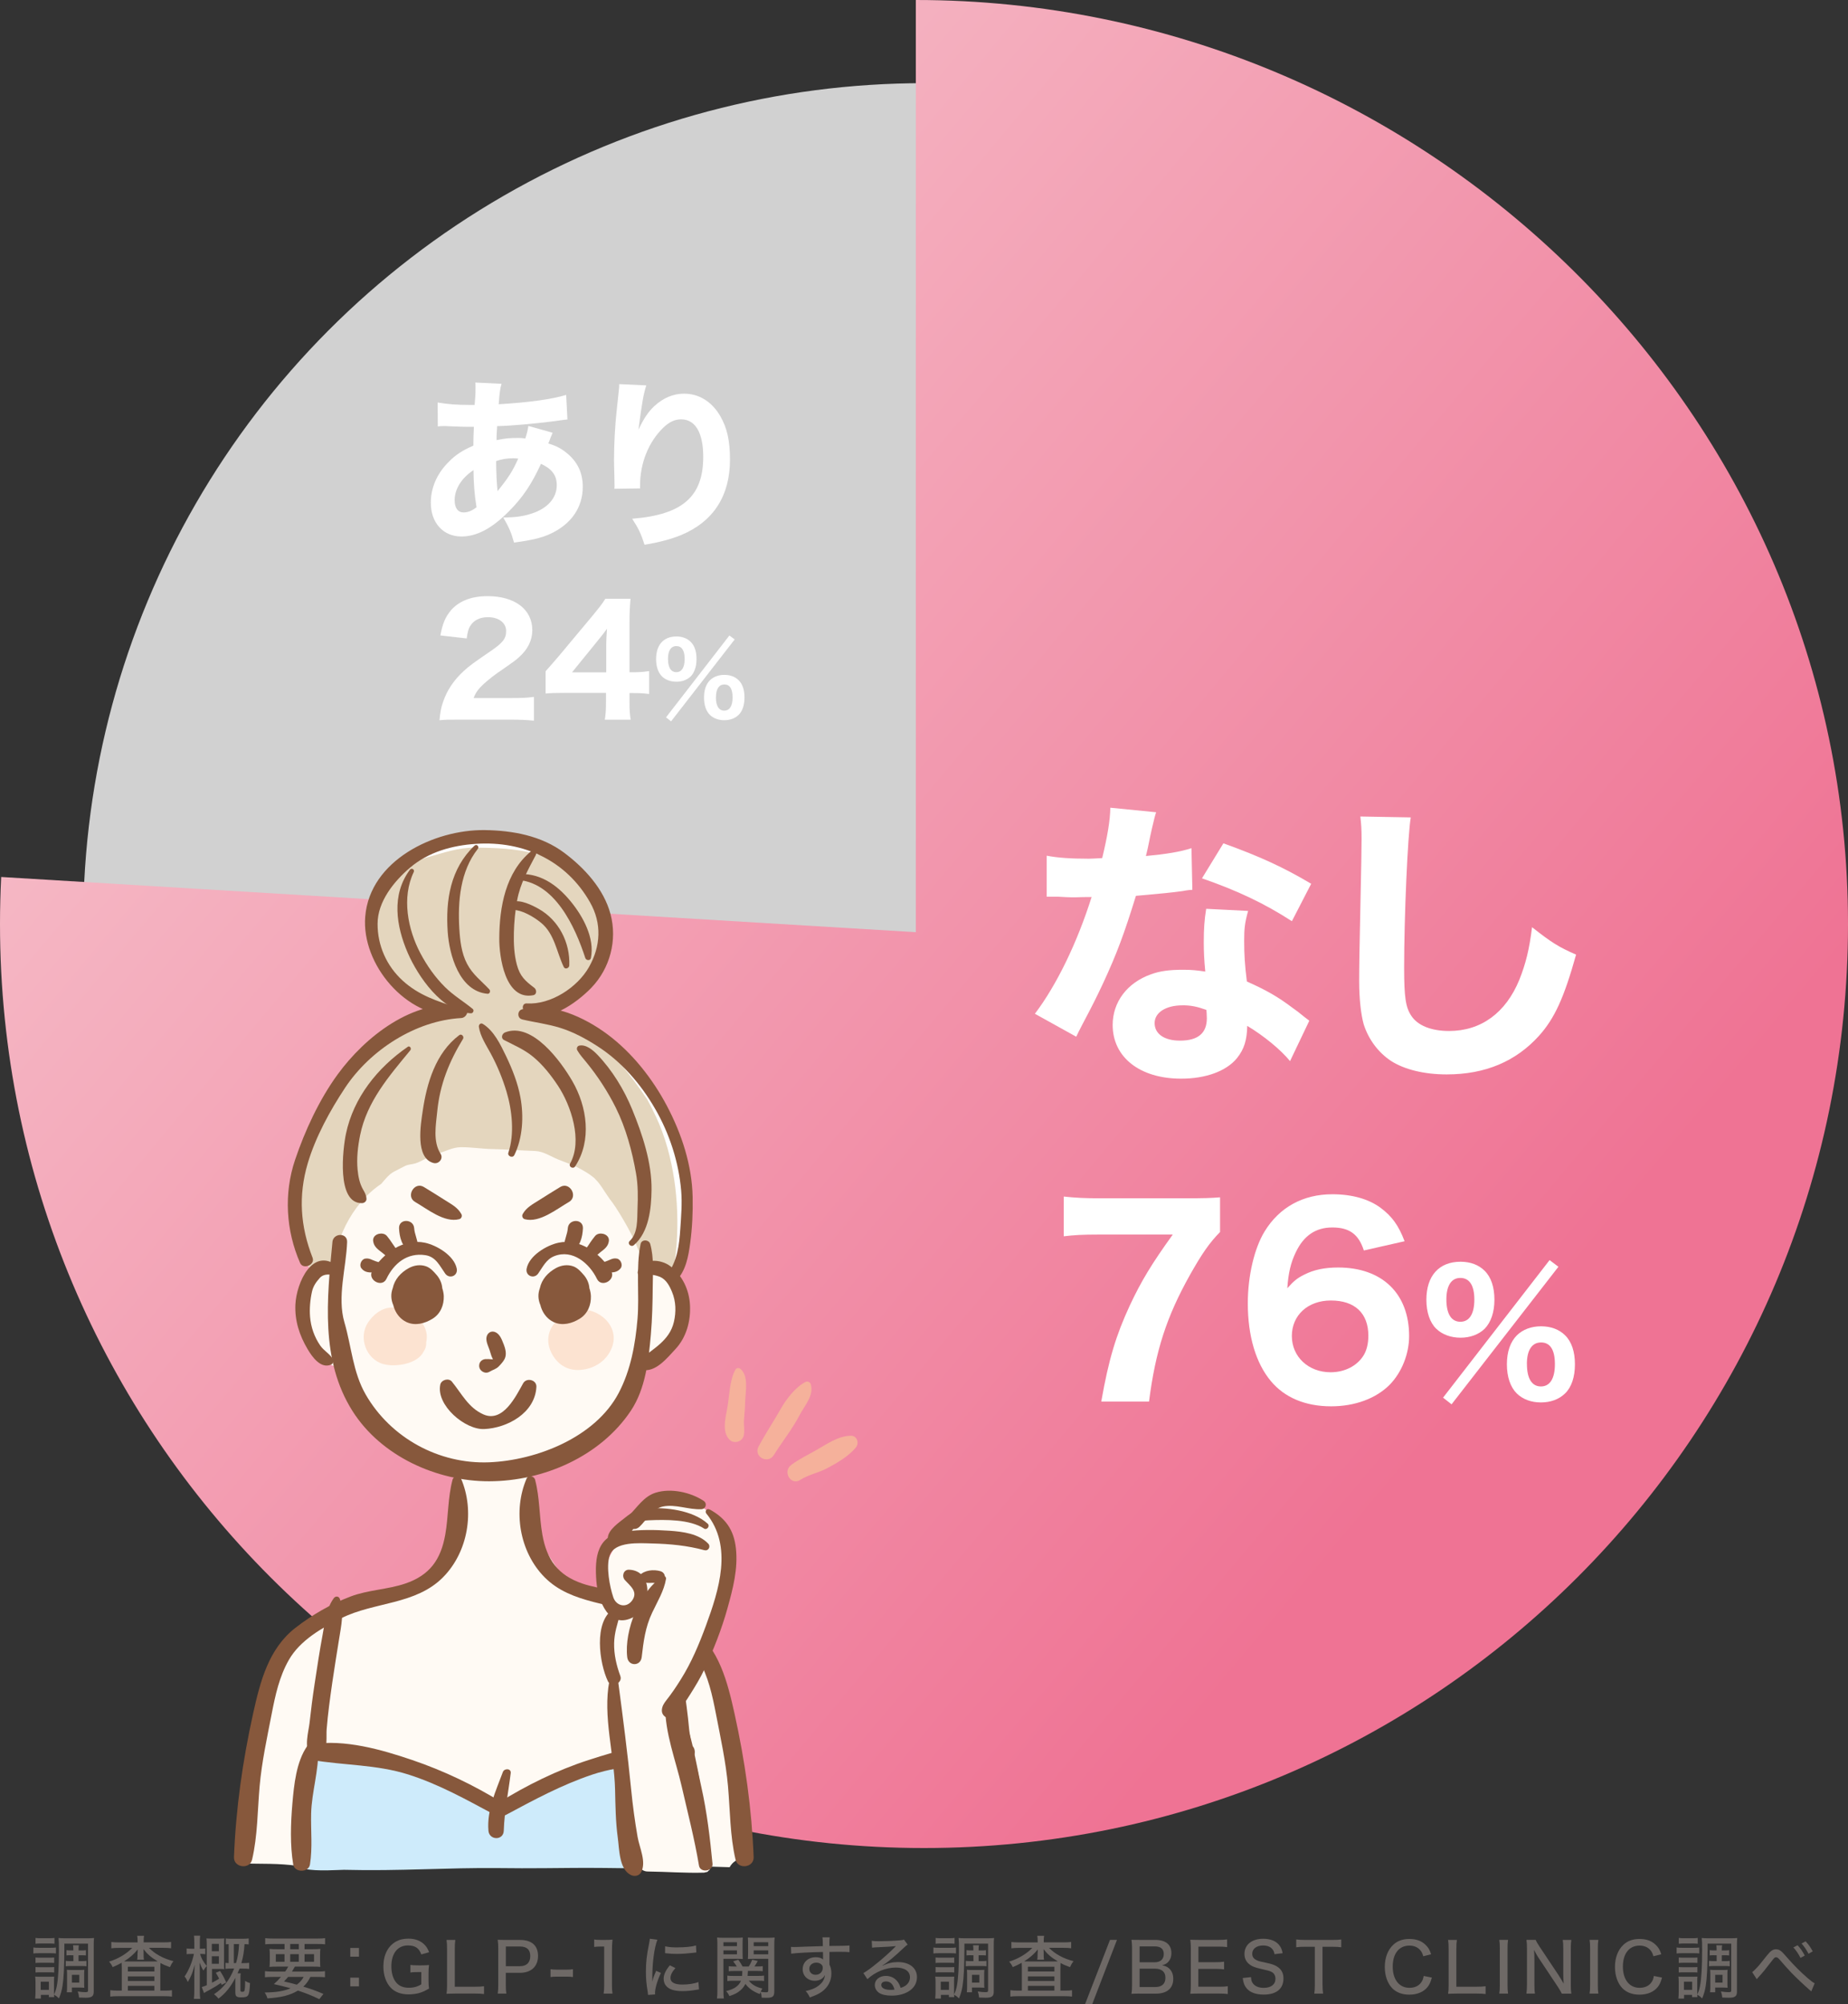 <?xml version="1.0" encoding="UTF-8"?>
<svg id="_レイヤー_2" data-name="レイヤー 2" xmlns="http://www.w3.org/2000/svg" xmlns:xlink="http://www.w3.org/1999/xlink" viewBox="0 0 451.94 490.09">
  <rect x="0" y="0" width="451.94" height="490.09" fill="#333333" stroke="none"/>
  <defs>
    <style>
      .cls-1 {
        fill: #fffaf4;
      }

      .cls-2 {
        fill: url(#_名称未設定グラデーション_2);
      }

      .cls-3 {
        fill: #fff;
      }

      .cls-4 {
        fill: #e4d6be;
      }

      .cls-5 {
        fill: #ceebfb;
      }

      .cls-6 {
        fill: #f5b19b;
      }

      .cls-7 {
        fill: #fce3d1;
        fill-rule: evenodd;
      }

      .cls-8 {
        fill: #d1d1d1;
      }

      .cls-9 {
        fill: #6e6966;
      }

      .cls-10 {
        fill: #87583c;
      }
    </style>
    <linearGradient id="_名称未設定グラデーション_2" data-name="名称未設定グラデーション 2" x1="87.63" y1="110.38" x2="398.83" y2="371.51" gradientUnits="userSpaceOnUse">
      <stop offset="0" stop-color="#f5b7c4"/>
      <stop offset=".88" stop-color="#ef7394"/>
    </linearGradient>
  </defs>
  <g id="Layer_1" data-name="Layer 1">
    <g>
      <path class="cls-9" d="M8.16,476.26c.4.07.72.08,1.34.08h2.84c.69,0,.97-.02,1.34-.07v1.46c-.34-.05-.6-.07-1.26-.07h-2.92c-.57,0-.92.02-1.34.07v-1.48ZM15.73,477.2c0,3.66-.15,6.68-.44,8.44-.2,1.21-.4,1.91-.87,3.07-.47-.45-.74-.65-1.21-.91.02.25.02.44.05.6h-1.31v-.55h-1.96v.91h-1.39c.05-.47.08-1.07.08-1.63v-2.43c0-.55-.02-.87-.07-1.33.3.03.49.05,1.11.05h2.53c.54-.02.87-.02,1.01-.03-.03.25-.05.5-.05,1.24v3.14c.42-.94.54-1.31.71-2.22.32-1.75.49-4.65.49-8.66,0-1.73-.02-2.28-.1-2.95.49.05.87.07,1.71.07h5.25c.91,0,1.26-.02,1.73-.07-.07.5-.08.94-.08,1.8v11.33c0,1.12-.47,1.48-1.98,1.48-.42,0-.96-.02-1.61-.05-.07-.65-.1-.86-.32-1.48.82.12,1.36.17,1.85.17.55,0,.67-.08.67-.44v-11.43h-5.79v1.88ZM8.68,478.71c.3.03.55.05,1.09.05h2.42c.54,0,.77-.02,1.06-.05v1.34c-.3-.03-.57-.05-1.06-.05h-2.42c-.52,0-.79.02-1.09.05v-1.34ZM8.68,481.04c.32.03.54.05,1.09.05h2.4c.55,0,.79-.02,1.08-.05v1.34c-.32-.03-.57-.05-1.09-.05h-2.4c-.5,0-.77.02-1.07.05v-1.34ZM8.69,473.92c.37.07.67.08,1.29.08h2.05c.62,0,.91-.02,1.29-.08v1.43c-.42-.05-.76-.07-1.29-.07h-2.05c-.55,0-.86.02-1.29.07v-1.43ZM9.95,486.63h2.01v-2.01h-2.01v2.01ZM17.32,478.15c-.42,0-.76.02-1.07.05v-1.28c.4.05.69.07,1.07.07h.62v-.08c0-.55-.02-.86-.08-1.19h1.43c-.07.37-.08.52-.08,1.28h.69c.45,0,.76-.02,1.11-.07v1.28c-.32-.03-.6-.05-1.11-.05h-.69v1.44h.86c.47,0,.77-.02,1.07-.07v1.33c-.34-.05-.55-.07-1.06-.07h-2.94c-.47,0-.71.02-1.06.07v-1.33c.32.05.62.07,1.06.07h.81v-1.44h-.62ZM20.58,485.2c0,.44.02.67.05.91-.13-.02-.15-.02-.35-.02q-.17,0-.81-.03h-1.88v1.16h-1.26c.05-.32.07-.72.07-1.34v-3.02c0-.49-.02-.79-.05-1.14.35.03.65.05,1.12.05h2c.55,0,.87-.02,1.16-.05-.03.3-.05.59-.05,1.07v2.42ZM17.59,484.85h1.8v-1.9h-1.8v1.9Z"/>
      <path class="cls-9" d="M33.65,474.73c0-.59-.02-.92-.1-1.33h1.68c-.07.37-.1.7-.1,1.31v.3h4.88c.77,0,1.34-.03,1.83-.1v1.54c-.55-.07-1.13-.1-1.83-.1h-3.58c1.48,1.53,3.54,2.64,5.99,3.26-.39.5-.57.82-.86,1.46-1.21-.45-1.58-.6-2.32-1.02-.03.62-.03.81-.03,1.41v5.35h1.04c.81,0,1.29-.02,1.8-.1v1.56c-.47-.07-1.11-.1-1.9-.1h-11.25c-.81,0-1.41.03-1.93.1v-1.56c.52.07,1.04.1,1.85.1h.96v-5.52c0-.57,0-.65-.03-1.29-.84.47-1.24.65-2.2,1.06-.25-.55-.47-.87-.87-1.34,2.2-.67,4.26-1.9,5.66-3.36h-3.31c-.71,0-1.28.03-1.81.1v-1.54c.45.07,1.09.1,1.91.1h4.52v-.29ZM33.65,477.63c0-.2,0-.37.03-.89-.86,1.09-1.98,2.08-3.34,2.92.66.02.67.02,1.23.02h5.87c.49,0,.62,0,1.14-.02-1.64-.99-2.5-1.71-3.49-2.99.03.64.03.77.03.96v.55c0,.45.02.76.08,1.07h-1.65c.05-.27.08-.64.08-1.09v-.54ZM31.27,482.13h6.48v-1.16h-6.48v1.16ZM31.27,484.45h6.48v-1.11h-6.48v1.11ZM31.27,486.81h6.48v-1.16h-6.48v1.16Z"/>
      <path class="cls-9" d="M50.53,480.84c-.22.24-.3.35-.4.49-.03.03-.12.17-.25.37-.02.05-.07.12-.13.22-.4-.65-.62-1.12-.94-1.96q.02.37.03.94c0,.2.02.89.02,1.29v4.63c0,.86.03,1.51.1,2.01h-1.54c.07-.55.1-1.23.1-2.01v-4.1c0-.13.03-.87.1-2.22-.45,1.59-.52,1.8-.82,2.5-.34.76-.54,1.14-.87,1.7-.29-.65-.44-.91-.79-1.34,1.02-1.48,1.93-3.68,2.28-5.52h-.64c-.5,0-.86.02-1.14.07v-1.41c.34.05.6.07,1.14.07h.74v-1.44c0-.84-.03-1.31-.08-1.75h1.51c-.07.49-.08.92-.08,1.73v1.46h.27c.47,0,.72-.02,1.06-.07v1.41c-.29-.05-.6-.07-1.02-.07h-.25c.3,1.06.72,1.83,1.63,2.95v-5.1c0-.74-.02-1.23-.07-1.65.34.03.79.05,1.33.05h1.71c.55,0,.96-.02,1.33-.05-.05.35-.07.82-.07,1.56v4.52c0,.82.02,1.12.05,1.44-.29-.03-.6-.05-1.24-.05h-1.76v3.37c.77-.39,1.07-.55,1.75-.99-.25-.5-.4-.77-.81-1.44l1.04-.44c.77,1.23.84,1.34,1.51,2.82l-1.13.57c-.07-.22-.1-.29-.17-.47-.89.62-1.56,1.04-2.7,1.66-.92.49-.97.52-1.44.81l-.55-1.46c.57-.18.77-.25,1.23-.45v-4.65ZM53.53,477.18v-1.8h-1.73v1.8h1.73ZM51.8,480.25h1.73v-1.85h-1.73v1.85ZM56.69,481.41c-.65,0-1.12.02-1.54.07v-1.46c.29.03.45.05.77.07v-4.65c-.35.02-.4.02-.69.05v-1.44c.45.07.76.08,1.44.08h2.72c.57,0,.96-.02,1.43-.08v1.46c-.42-.05-.59-.05-1.02-.07-.1,1.75-.34,3.16-.77,4.65h.32c.74,0,1.12-.02,1.58-.08v1.49c-.49-.07-.87-.08-1.63-.08h-.71c-.17.42-.25.62-.5,1.17h.79c-.07.37-.08.62-.08,1.07v3c0,.37.07.44.45.44s.5-.1.57-.39c.08-.4.13-1.04.13-1.86,0-.12,0-.24-.02-.42.42.27.69.39,1.21.54-.08,1.76-.2,2.52-.45,2.95-.25.4-.64.54-1.65.54-1.23,0-1.49-.24-1.49-1.28v-3.49c-1.13,2.22-2.42,3.79-4.11,5.07-.39-.45-.64-.72-1.11-1.06,2.27-1.49,3.79-3.42,4.93-6.29h-.57ZM57.73,480.08c.44-1.48.62-2.62.74-4.65h-1.28v4.65h.54Z"/>
      <path class="cls-9" d="M69.75,482.15c.32-.45.47-.71.74-1.21h-2.65c-.89,0-1.43.02-1.93.07.05-.47.07-.84.07-1.56v-1.21c0-.72-.02-1.14-.07-1.63.5.07,1.07.08,1.85.08h1.83v-1.28h-2.82c-.84,0-1.39.02-1.91.08v-1.51c.47.07,1.07.1,2.01.1h10.62c.97,0,1.58-.03,2.01-.1v1.51c-.54-.07-1.07-.08-1.91-.08h-3.11v1.28h2.01c.82,0,1.34-.02,1.86-.08-.05.44-.07.84-.07,1.63v1.19c0,.84.02,1.17.05,1.58-.4-.05-.94-.07-1.9-.07h-4.31c-.37.65-.45.79-.72,1.21h6.16c.96,0,1.44-.02,1.91-.1v1.49c-.52-.05-1.11-.08-1.91-.08h-1.65c-.47.97-.99,1.7-1.73,2.38,1.88.57,3.05.99,4.92,1.78l-1.01,1.28c-1.91-.91-3.02-1.36-5.22-2.1-1.91,1.14-4,1.68-7.47,1.91-.13-.5-.29-.82-.65-1.44,2.84-.03,4.68-.34,6.31-1.04-1.44-.39-2.48-.65-4.08-1.01.79-.71,1.09-1.02,1.73-1.76h-2c-.81,0-1.41.03-1.91.08v-1.49c.45.07,1.01.1,1.91.1h3.02ZM67.45,477.9v1.85h2.13v-1.85h-2.13ZM70.45,483.46c-.32.39-.5.6-.99,1.11,1.78.42,1.95.45,3.12.79.77-.57,1.29-1.16,1.68-1.9h-3.81ZM70.97,476.69h2.11v-1.28h-2.11v1.28ZM70.97,479.75h2.11v-1.85h-2.11v1.85ZM74.48,479.75h2.32v-1.85h-2.32v1.85Z"/>
      <path class="cls-9" d="M87.79,478.51h-2.13v-2.13h2.13v2.13ZM85.66,485.77v-2.13h2.13v2.13h-2.13Z"/>
      <path class="cls-9" d="M102.08,482.28c-.84,0-1.24.02-1.71.1v-1.85c.45.07.92.1,1.93.1h.72c.89,0,1.43-.02,1.9-.08-.1.82-.12,1.19-.12,2.03v1.68c0,.91.02,1.31.12,2.05-1.12.64-1.7.89-2.52,1.12-.72.18-1.61.3-2.43.3-1.91,0-3.37-.54-4.41-1.63-1.16-1.23-1.8-3.06-1.8-5.2,0-2.82,1.11-4.98,3.09-6.09.89-.49,1.83-.71,3.09-.71,1.53,0,2.85.49,3.76,1.36.57.55.89,1.06,1.24,1.96l-1.91.54c-.55-1.56-1.51-2.2-3.29-2.2-2.48,0-4.03,1.95-4.03,5.1,0,1.71.44,3.14,1.26,4.06.71.79,1.7,1.19,2.99,1.19,1.21,0,2.17-.27,3.07-.84v-3h-.94Z"/>
      <path class="cls-9" d="M111.21,487.54c-.87,0-1.43.02-2.01.05.1-.62.13-1.23.13-2.11v-8.76c0-1.04-.03-1.68-.13-2.3h2.15c-.1.67-.13,1.16-.13,2.28v9.16h4.93c1.01,0,1.54-.03,2.22-.12v1.91c-.59-.08-1.11-.12-2.22-.12h-4.93Z"/>
      <path class="cls-9" d="M121.72,487.54c.1-.65.13-1.21.13-2.05v-9.06c0-.74-.03-1.31-.13-2.06.64.03,1.14.05,2.01.05h3.47c2.84,0,4.38,1.39,4.38,3.91s-1.63,4.13-4.46,4.13h-3.42v3c0,.89.03,1.46.13,2.08h-2.12ZM127.13,480.84c1.64,0,2.55-.87,2.55-2.47s-.87-2.35-2.55-2.35h-3.42v4.82h3.42Z"/>
      <path class="cls-9" d="M134.63,481.58c.47.07.89.1,1.56.1h2.35c.69,0,1.11-.02,1.58-.1v1.91c-.52-.08-.89-.1-1.58-.1h-2.35c-.67,0-1.04.02-1.56.1v-1.91Z"/>
      <path class="cls-9" d="M145.31,474.31c.47.08.82.1,1.56.1h1.34c.74,0,.99-.02,1.58-.08-.1,1.02-.13,1.81-.13,2.79v8.34c0,.86.03,1.41.13,2.08h-2.17c.1-.64.14-1.24.14-2.08v-9.43h-.84c-.57,0-1.04.03-1.61.1v-1.81Z"/>
      <path class="cls-9" d="M160.77,474.36c-.35.86-.72,2.47-.92,4.1-.19,1.34-.3,3.12-.32,4.58v1.51h.03c.15-.74.25-1.06.91-2.58l1.16.52c-.86,1.8-1.44,3.79-1.44,4.88,0,.07,0,.2.02.37l-1.73.12c-.02-.29-.03-.39-.08-.74-.32-1.95-.44-3.19-.44-4.95,0-2.23.2-4.04.72-6.55.17-.87.2-1.06.24-1.49l1.86.24ZM165.18,481.29c-.84.97-1.21,1.71-1.21,2.45,0,1.04.99,1.59,2.89,1.59,1.49,0,2.94-.22,3.94-.62l.15,1.8c-.22.03-.27.03-.64.1-1.28.22-2.33.32-3.46.32-2.01,0-3.32-.45-4.03-1.38-.34-.42-.52-1.04-.52-1.64,0-1.01.49-2.06,1.51-3.29l1.36.67ZM162.66,475.97c.89.2,1.58.27,2.85.27,2.07,0,3.74-.17,4.7-.47l.08,1.71c-.12,0-.22.02-1.17.13-1.04.13-2.33.22-3.56.22-.96,0-1.71-.03-2.45-.13-.24-.02-.29-.03-.47-.05l.02-1.68Z"/>
      <path class="cls-9" d="M176.92,486.75c0,.97.03,1.54.1,1.98h-1.68c.07-.49.1-1.01.1-2v-11.03c0-.87-.02-1.34-.07-1.88.45.05.89.07,1.75.07h2.82c.86,0,1.24-.02,1.71-.07-.03.45-.05.92-.05,1.58v2.15c0,.74.02,1.14.05,1.53-.47-.03-.94-.05-1.61-.05h-3.12v7.72ZM176.92,475.94h3.31v-.96h-3.31v.96ZM176.92,477.94h3.31v-.97h-3.31v.97ZM183.13,484.4c.81.97,1.76,1.53,3.31,1.91-.2.34-.27.45-.42.79.54.08.91.12,1.29.12.47,0,.57-.08.57-.45v-7.74h-3.37c-.64,0-1.16.02-1.61.05.03-.4.05-.84.05-1.53v-2.15c0-.59-.02-1.06-.05-1.58.45.05.86.07,1.71.07h3.07c.86,0,1.29-.02,1.76-.07-.07.62-.08,1.11-.08,1.86v11.23c0,1.36-.35,1.66-1.96,1.66-.3,0-.77-.02-1.13-.03-.03-.62-.1-.94-.29-1.38-.07.2-.1.27-.17.49-1.61-.6-2.67-1.36-3.52-2.48-.32.65-.69,1.12-1.24,1.59-.69.6-1.38.96-2.67,1.39-.25-.54-.45-.86-.81-1.21,1.21-.34,1.73-.55,2.28-.92.66-.44,1.08-.94,1.36-1.63h-1.85c-.62,0-1.02.02-1.48.08v-1.33c.39.07.74.08,1.39.08h2.2c.05-.4.05-.54.07-1.21h-2.01c-.6,0-.96.02-1.31.07v-1.24c.39.05.67.07,1.28.07h.69c-.29-.47-.44-.69-.89-1.26l1.26-.39c.45.62.76,1.11,1.04,1.65h1.51c.34-.5.52-.87.86-1.65l1.34.3c-.27.52-.45.82-.81,1.34h.74c.6,0,.91-.02,1.29-.07v1.24c-.32-.05-.72-.07-1.29-.07h-2.33c-.03.67-.03.72-.08,1.21h2.62c.69,0,1.01-.02,1.41-.08v1.33c-.4-.07-.79-.08-1.43-.08h-2.3ZM184.32,475.94h3.56v-.96h-3.56v.96ZM184.32,477.94h3.56v-.97h-3.56v.97Z"/>
      <path class="cls-9" d="M193.42,476.12c.35.03.49.03.76.03.47,0,1.14-.02,3.01-.1q1.09-.03,4.04-.12c-.02-1.43-.03-1.73-.1-2.15h1.78c-.07.5-.08.81-.08,2.11,3.05-.02,4.33-.05,4.92-.12v1.63c-.6-.07-1.39-.08-2.82-.08-.45,0-.74,0-2.08.03v3.09c.34.72.47,1.38.47,2.22,0,1.8-.86,3.37-2.38,4.46-.67.47-1.43.84-2.89,1.36-.39-.81-.54-1.02-1.02-1.56,1.39-.32,2.06-.59,2.84-1.09,1.18-.79,1.78-1.7,1.88-2.84-.45.91-1.34,1.41-2.5,1.41-1.7,0-2.95-1.19-2.95-2.82,0-1.71,1.34-2.94,3.22-2.94.77,0,1.38.2,1.78.57q0-.07-.02-.22v-.72l-.02-.91c-2.67.03-6.71.25-7.77.42l-.05-1.68ZM197.92,481.46c0,.87.62,1.48,1.53,1.48,1.02,0,1.76-.7,1.76-1.7,0-.37-.1-.62-.34-.82-.3-.3-.74-.45-1.24-.45-.97,0-1.71.64-1.71,1.49Z"/>
      <path class="cls-9" d="M213.19,474.63c.55.08.86.1,1.78.1,1.53,0,3.51-.08,5.15-.22.54-.03.71-.07.94-.2l.91,1.26c-.25.13-.35.22-.86.69-2.33,2.22-4.16,3.73-5.32,4.41l.03.05c1.43-.65,2.43-.89,3.78-.89,2.82,0,4.65,1.44,4.65,3.68,0,1.54-.79,2.8-2.25,3.61-1.09.6-2.43.92-3.94.92-1.34,0-2.47-.25-3.11-.71-.64-.44-1.01-1.14-1.01-1.9,0-1.28,1.16-2.22,2.7-2.22,1.16,0,2.18.5,2.85,1.39.34.44.52.81.77,1.54.57-.18.91-.35,1.26-.6.65-.49,1.02-1.19,1.02-2,0-1.48-1.31-2.37-3.44-2.37-2.47,0-5,1.04-6.98,2.84l-.97-1.49c1.51-.81,5.45-4.05,7.64-6.28l.29-.29-.02-.02c-.6.08-2.4.2-4.95.3-.37.02-.5.03-.84.08l-.08-1.71ZM216.65,484.57c-.69,0-1.13.34-1.13.87,0,.74.86,1.19,2.27,1.19.34,0,.44,0,.96-.07-.34-1.33-1.04-2-2.1-2Z"/>
      <path class="cls-9" d="M228.27,476.26c.4.07.72.08,1.34.08h2.84c.69,0,.97-.02,1.34-.07v1.46c-.34-.05-.6-.07-1.26-.07h-2.92c-.57,0-.92.02-1.34.07v-1.48ZM235.84,477.2c0,3.66-.15,6.68-.44,8.44-.2,1.21-.4,1.91-.87,3.07-.47-.45-.74-.65-1.21-.91.02.25.02.44.05.6h-1.31v-.55h-1.96v.91h-1.39c.05-.47.08-1.07.08-1.63v-2.43c0-.55-.02-.87-.07-1.33.3.03.49.05,1.11.05h2.53c.54-.02.87-.02,1.01-.03-.03.25-.05.5-.05,1.24v3.14c.42-.94.54-1.31.71-2.22.32-1.75.49-4.65.49-8.66,0-1.73-.02-2.28-.1-2.95.49.05.87.07,1.71.07h5.25c.91,0,1.26-.02,1.73-.07-.07.5-.08.94-.08,1.8v11.33c0,1.12-.47,1.48-1.98,1.48-.42,0-.96-.02-1.61-.05-.07-.65-.1-.86-.32-1.48.82.12,1.36.17,1.85.17.55,0,.67-.08.67-.44v-11.43h-5.79v1.88ZM228.79,478.71c.3.03.55.05,1.09.05h2.42c.54,0,.77-.02,1.06-.05v1.34c-.3-.03-.57-.05-1.06-.05h-2.42c-.52,0-.79.02-1.09.05v-1.34ZM228.79,481.04c.32.03.54.05,1.09.05h2.4c.55,0,.79-.02,1.08-.05v1.34c-.32-.03-.57-.05-1.09-.05h-2.4c-.5,0-.77.02-1.07.05v-1.34ZM228.81,473.92c.37.07.67.08,1.29.08h2.05c.62,0,.91-.02,1.29-.08v1.43c-.42-.05-.76-.07-1.29-.07h-2.05c-.55,0-.86.02-1.29.07v-1.43ZM230.07,486.63h2.01v-2.01h-2.01v2.01ZM237.43,478.15c-.42,0-.76.02-1.07.05v-1.28c.4.05.69.07,1.07.07h.62v-.08c0-.55-.02-.86-.08-1.19h1.43c-.07.37-.08.52-.08,1.28h.69c.45,0,.76-.02,1.11-.07v1.28c-.32-.03-.6-.05-1.11-.05h-.69v1.44h.86c.47,0,.77-.02,1.07-.07v1.33c-.34-.05-.55-.07-1.06-.07h-2.94c-.47,0-.71.02-1.06.07v-1.33c.32.05.62.07,1.06.07h.81v-1.44h-.62ZM240.69,485.2c0,.44.02.67.05.91-.13-.02-.15-.02-.35-.02q-.17,0-.81-.03h-1.88v1.16h-1.26c.05-.32.07-.72.07-1.34v-3.02c0-.49-.02-.79-.05-1.14.35.03.65.05,1.12.05h2c.55,0,.87-.02,1.16-.05-.03.3-.05.59-.05,1.07v2.42ZM237.7,484.85h1.8v-1.9h-1.8v1.9Z"/>
      <path class="cls-9" d="M253.77,474.73c0-.59-.02-.92-.1-1.33h1.68c-.07.37-.1.7-.1,1.31v.3h4.88c.77,0,1.34-.03,1.83-.1v1.54c-.55-.07-1.13-.1-1.83-.1h-3.58c1.48,1.53,3.54,2.64,5.99,3.26-.39.5-.57.82-.86,1.46-1.21-.45-1.58-.6-2.32-1.02-.03.62-.03.81-.03,1.41v5.35h1.04c.81,0,1.29-.02,1.8-.1v1.56c-.47-.07-1.11-.1-1.9-.1h-11.25c-.81,0-1.41.03-1.93.1v-1.56c.52.07,1.04.1,1.85.1h.96v-5.52c0-.57,0-.65-.03-1.29-.84.47-1.24.65-2.2,1.06-.25-.55-.47-.87-.87-1.34,2.2-.67,4.26-1.9,5.66-3.36h-3.31c-.71,0-1.28.03-1.81.1v-1.54c.45.07,1.09.1,1.91.1h4.52v-.29ZM253.77,477.63c0-.2,0-.37.03-.89-.86,1.09-1.98,2.08-3.34,2.92.66.02.67.02,1.23.02h5.87c.49,0,.62,0,1.14-.02-1.64-.99-2.5-1.71-3.49-2.99.03.64.03.77.03.96v.55c0,.45.02.76.08,1.07h-1.65c.05-.27.08-.64.08-1.09v-.54ZM251.38,482.13h6.48v-1.16h-6.48v1.16ZM251.38,484.45h6.48v-1.11h-6.48v1.11ZM251.38,486.81h6.48v-1.16h-6.48v1.16Z"/>
      <path class="cls-9" d="M273.16,474.41l-6.04,15.68h-1.75l6.08-15.68h1.71Z"/>
      <path class="cls-9" d="M278.73,487.54c-.89,0-1.33.02-2.03.05.12-.72.15-1.14.15-2.2v-9.06c0-.74-.05-1.29-.14-1.95.57.03.92.03,2.01.03h3.79c2.55,0,3.96,1.14,3.96,3.21,0,.99-.3,1.73-.92,2.32-.37.32-.67.47-1.34.69.82.15,1.23.34,1.68.74.69.62,1.04,1.46,1.04,2.55,0,2.32-1.53,3.63-4.23,3.63h-3.98ZM282.39,479.88c1.39,0,2.22-.74,2.22-2.01s-.77-1.88-2.25-1.88h-3.66v3.89h3.69ZM278.7,485.94h3.79c1.65,0,2.52-.79,2.52-2.25,0-.72-.19-1.24-.59-1.61-.44-.42-1.12-.64-1.98-.64h-3.74v4.5Z"/>
      <path class="cls-9" d="M300.27,487.65c-.57-.08-1.07-.12-2.05-.12h-5.12c-.94,0-1.33.02-2.01.05.1-.65.13-1.21.13-2.13v-9.03c0-.81-.03-1.33-.13-2.06.6.03,1.07.05,2.01.05h4.95c.82,0,1.51-.03,2.05-.12v1.88c-.6-.08-1.13-.12-2.05-.12h-4.97v3.81h4.21c.84,0,1.39-.03,2.07-.12v1.88c-.62-.08-1.07-.12-2.07-.12h-4.23v4.36h5.15c.92,0,1.38-.03,2.05-.12v1.9Z"/>
      <path class="cls-9" d="M305.94,483.52c.05.77.17,1.14.49,1.56.52.67,1.44,1.06,2.6,1.06,1.8,0,2.89-.84,2.89-2.22,0-.74-.32-1.34-.89-1.65-.54-.29-.66-.32-2.85-.82-1.16-.27-1.85-.52-2.43-.92-.94-.64-1.41-1.54-1.41-2.69,0-2.25,1.8-3.71,4.58-3.71,1.81,0,3.19.57,3.99,1.65.39.52.59,1.01.77,1.88l-2,.24c-.1-.59-.24-.92-.54-1.26-.47-.57-1.26-.87-2.25-.87-1.58,0-2.65.82-2.65,2.03,0,.77.4,1.31,1.28,1.66.42.18.52.2,2.38.6,1.26.27,2.13.6,2.7,1.06.87.67,1.28,1.51,1.28,2.7,0,2.55-1.73,3.96-4.82,3.96-1.95,0-3.39-.54-4.23-1.58-.52-.65-.74-1.24-.92-2.47l2.03-.22Z"/>
      <path class="cls-9" d="M323.44,485.46c0,.89.03,1.43.13,2.08h-2.15c.08-.49.13-1.21.13-2.08v-9.37h-2.4c-.94,0-1.58.03-2.15.12v-1.91c.71.08,1.18.12,2.13.12h6.6c1.16,0,1.71-.03,2.28-.12v1.91c-.59-.08-1.16-.12-2.28-.12h-2.3v9.37Z"/>
      <path class="cls-9" d="M348.06,478.39c-.2-.71-.39-1.06-.74-1.48-.62-.72-1.53-1.11-2.64-1.11-2.53,0-4.08,1.95-4.08,5.14s1.59,5.19,4.1,5.19c1.23,0,2.27-.47,2.85-1.31.34-.45.49-.86.62-1.59l2,.39c-.3,1.11-.57,1.7-1.04,2.3-.96,1.21-2.55,1.88-4.48,1.88-1.73,0-3.16-.54-4.16-1.56-1.18-1.21-1.83-3.11-1.83-5.22,0-2.23.72-4.15,2.05-5.4,1.02-.97,2.32-1.44,3.96-1.44s2.94.45,3.93,1.41c.69.65,1.04,1.24,1.39,2.33l-1.93.49Z"/>
      <path class="cls-9" d="M356.15,487.54c-.87,0-1.43.02-2.01.05.1-.62.13-1.23.13-2.11v-8.76c0-1.04-.03-1.68-.13-2.3h2.15c-.1.67-.13,1.16-.13,2.28v9.16h4.93c1.01,0,1.54-.03,2.22-.12v1.91c-.59-.08-1.11-.12-2.22-.12h-4.93Z"/>
      <path class="cls-9" d="M368.81,474.41c-.1.62-.13,1.16-.13,2.05v9.03c0,.89.03,1.46.13,2.05h-2.15c.1-.64.13-1.14.13-2.05v-9.03c0-.94-.03-1.41-.13-2.05h2.15Z"/>
      <path class="cls-9" d="M381.2,483.11c.32.5.84,1.34,1.21,2-.07-.89-.1-1.66-.1-2.28v-6.26c0-.89-.03-1.54-.13-2.15h2.1c-.1.64-.13,1.19-.13,2.17v8.9c0,.91.03,1.48.13,2.06h-2.33c-.3-.6-.47-.89-.99-1.7l-4.77-7.17c-.25-.4-.67-1.11-1.04-1.83.07.72.1,1.58.1,2.18v6.19c0,1.04.03,1.73.13,2.32h-2.08c.08-.54.13-1.29.13-2.32v-8.76c0-.82-.03-1.39-.13-2.05h2.27c.15.4.42.87.96,1.68l4.68,7.02Z"/>
      <path class="cls-9" d="M390.89,474.41c-.1.62-.13,1.16-.13,2.05v9.03c0,.89.03,1.46.13,2.05h-2.15c.1-.64.13-1.14.13-2.05v-9.03c0-.94-.03-1.41-.13-2.05h2.15Z"/>
      <path class="cls-9" d="M404.35,478.39c-.2-.71-.39-1.06-.74-1.48-.62-.72-1.53-1.11-2.64-1.11-2.53,0-4.08,1.95-4.08,5.14s1.59,5.19,4.1,5.19c1.23,0,2.27-.47,2.85-1.31.34-.45.49-.86.62-1.59l2,.39c-.3,1.11-.57,1.7-1.04,2.3-.96,1.21-2.55,1.88-4.48,1.88-1.73,0-3.16-.54-4.16-1.56-1.18-1.21-1.83-3.11-1.83-5.22,0-2.23.72-4.15,2.05-5.4,1.02-.97,2.32-1.44,3.96-1.44s2.94.45,3.93,1.41c.69.65,1.04,1.24,1.39,2.33l-1.93.49Z"/>
      <path class="cls-9" d="M410.03,476.26c.4.07.72.08,1.34.08h2.84c.69,0,.97-.02,1.34-.07v1.46c-.34-.05-.6-.07-1.26-.07h-2.92c-.57,0-.92.02-1.34.07v-1.48ZM417.59,477.2c0,3.66-.15,6.68-.44,8.44-.2,1.21-.4,1.91-.87,3.07-.47-.45-.74-.65-1.21-.91.02.25.02.44.05.6h-1.31v-.55h-1.96v.91h-1.39c.05-.47.08-1.07.08-1.63v-2.43c0-.55-.02-.87-.07-1.33.3.03.49.05,1.11.05h2.53c.54-.02.87-.02,1.01-.03-.03.25-.05.5-.05,1.24v3.14c.42-.94.54-1.31.71-2.22.32-1.75.49-4.65.49-8.66,0-1.73-.02-2.28-.1-2.95.49.05.87.07,1.71.07h5.25c.91,0,1.26-.02,1.73-.07-.07.5-.08.94-.08,1.8v11.33c0,1.12-.47,1.48-1.98,1.48-.42,0-.96-.02-1.61-.05-.07-.65-.1-.86-.32-1.48.82.12,1.36.17,1.85.17.55,0,.67-.08.67-.44v-11.43h-5.79v1.88ZM410.55,478.71c.3.03.55.05,1.09.05h2.42c.54,0,.77-.02,1.06-.05v1.34c-.3-.03-.57-.05-1.06-.05h-2.42c-.52,0-.79.02-1.09.05v-1.34ZM410.55,481.04c.32.03.54.05,1.09.05h2.4c.55,0,.79-.02,1.07-.05v1.34c-.32-.03-.57-.05-1.09-.05h-2.4c-.5,0-.77.02-1.07.05v-1.34ZM410.56,473.92c.37.07.67.08,1.29.08h2.05c.62,0,.91-.02,1.29-.08v1.43c-.42-.05-.76-.07-1.29-.07h-2.05c-.55,0-.86.02-1.29.07v-1.43ZM411.82,486.63h2.01v-2.01h-2.01v2.01ZM419.19,478.15c-.42,0-.76.02-1.07.05v-1.28c.4.05.69.07,1.07.07h.62v-.08c0-.55-.02-.86-.08-1.19h1.43c-.07.37-.08.52-.08,1.28h.69c.45,0,.76-.02,1.11-.07v1.28c-.32-.03-.6-.05-1.11-.05h-.69v1.44h.86c.47,0,.77-.02,1.07-.07v1.33c-.34-.05-.55-.07-1.06-.07h-2.94c-.47,0-.71.02-1.06.07v-1.33c.32.05.62.07,1.06.07h.81v-1.44h-.62ZM422.45,485.2c0,.44.02.67.05.91-.13-.02-.15-.02-.35-.02q-.17,0-.81-.03h-1.88v1.16h-1.26c.05-.32.07-.72.07-1.34v-3.02c0-.49-.02-.79-.05-1.14.35.03.65.05,1.12.05h2c.55,0,.87-.02,1.16-.05-.03.3-.05.59-.05,1.07v2.42ZM419.46,484.85h1.8v-1.9h-1.8v1.9Z"/>
      <path class="cls-9" d="M428.51,482.28c.27-.18.4-.3.77-.69.84-.86,1.04-1.09,2.77-3.29.99-1.24,1.49-1.59,2.32-1.59.54,0,.96.2,1.48.69.19.17.55.59,1.16,1.28,1.71,1.96,3.34,3.59,5.15,5.15.82.69,1.18.96,1.63,1.19l-.84,2c-.19-.2-.24-.25-.54-.5-.97-.82-3.22-2.95-4.33-4.1-.59-.6-2.01-2.2-2.84-3.17-.39-.45-.62-.6-.91-.6-.3,0-.4.1-1.11,1.02-1.53,2-2.08,2.67-3.26,3.96-.15.17-.2.22-.32.4l-1.14-1.75ZM439.62,475.72c.79.89,1.16,1.43,1.75,2.52l-1.04.57c-.55-1.04-1.02-1.75-1.75-2.57l1.04-.52ZM441.58,474.76c.81.89,1.16,1.39,1.73,2.45l-1.02.59c-.52-.97-.99-1.68-1.71-2.52l1.01-.52Z"/>
    </g>
    <g>
      <circle class="cls-8" cx="225.97" cy="225.97" r="205.63"/>
      <path class="cls-2" d="M223.97,0v227.97L.29,214.47c-.19,3.81-.29,7.64-.29,11.5,0,124.8,101.17,225.97,225.97,225.97s225.97-101.17,225.97-225.97S348.77,0,223.97,0Z"/>
      <g>
        <path class="cls-3" d="M298.37,301.29c-2.63,2.69-4.4,5.26-7.34,10.46-5.75,10.27-8.44,18.59-10.03,31.01h-11.68c1.83-10.4,3.61-16.21,6.97-23.48,2.81-5.99,5.32-10.15,10.52-17.37h-18.1c-3.91,0-6.05.12-8.56.43v-9.72c2.87.31,5.2.43,9.11.43h20.06c5.08,0,6.79-.06,9.05-.24v8.5Z"/>
        <path class="cls-3" d="M333.54,305.81c-1.28-3.98-3.55-5.63-7.71-5.63s-7.03,2.08-8.93,6.05c-1.22,2.51-1.83,5.08-2.08,8.81,1.53-1.71,2.38-2.45,4.1-3.3,2.38-1.22,5.01-1.77,8.32-1.77,10.76,0,17.37,6.36,17.37,16.76,0,4.4-1.83,8.93-4.77,11.93-3.36,3.36-8.5,5.26-14.31,5.26-6.3,0-11.38-2.14-14.74-6.18-3.67-4.4-5.63-11.01-5.63-19.02,0-6.67,1.59-13.45,4.1-17.55,3.61-5.93,9.42-9.11,16.57-9.11,4.83,0,8.93,1.16,11.86,3.36,2.69,2.02,4.34,4.22,5.81,8.13l-9.97,2.26ZM325.47,318.04c-5.63,0-9.54,3.61-9.54,8.68s4.04,8.87,9.48,8.87c3.42,0,6.42-1.53,8.01-4.04.79-1.22,1.22-2.94,1.22-4.89,0-5.5-3.3-8.62-9.17-8.62Z"/>
        <path class="cls-3" d="M351.24,324.95c-1.55-1.51-2.41-4.04-2.41-7.09,0-5.87,3.1-9.3,8.36-9.3,2.41,0,4.44.77,5.87,2.2,1.59,1.55,2.41,4,2.41,7.09s-.86,5.54-2.41,7.13c-1.47,1.39-3.51,2.16-5.87,2.16s-4.49-.77-5.95-2.2ZM378.96,308.16l2.16,1.63-26.13,33.64-2.08-1.63,26.05-33.64ZM353.72,317.78c0,3.55,1.22,5.46,3.42,5.46s3.42-1.92,3.42-5.42-1.22-5.3-3.42-5.3-3.42,1.88-3.42,5.26ZM370.93,340.77c-1.55-1.55-2.41-4.04-2.41-7.13s.86-5.5,2.45-7.09c1.47-1.43,3.51-2.2,5.91-2.2s4.44.77,5.87,2.2c1.59,1.55,2.41,4,2.41,7.09s-.82,5.59-2.41,7.13c-1.47,1.43-3.51,2.2-5.91,2.2s-4.44-.77-5.91-2.2ZM373.42,333.56c0,3.59,1.22,5.5,3.42,5.5s3.42-1.92,3.42-5.46-1.18-5.3-3.38-5.3-3.47,1.83-3.47,5.26Z"/>
      </g>
      <g>
        <path class="cls-3" d="M282.74,198.65q-.29.74-1.03,3.98c-.15.66-.52,2.29-1.03,4.87q-.29,1.11-.44,1.84c4.79-.44,8.48-1.03,11.14-1.92l.22,10.18c-.81.07-1.11.07-2.29.3-2.58.37-5.61.66-11.51,1.18-2.88,9.3-4.65,14.09-8.04,21.4-1.7,3.61-2.36,4.94-5.16,10.25q-.96,1.84-1.4,2.8l-10.11-5.61c5.31-7.01,10.33-17.34,13.87-28.55q-2.21,0-3.98.07h-.89q-.81,0-3.32-.15h-2.8v-10.03c2.66.52,5.9.74,10.33.74.44,0,1.84-.07,3.25-.15,1.33-5.53,1.92-9.15,1.99-12.32l11.21,1.11ZM315.5,259.51c-2.29-2.8-6.42-6.2-10.48-8.63-.07,3.47-.74,5.68-2.51,7.89-2.58,3.17-7.6,5.02-13.65,5.02-10.11,0-16.75-5.24-16.75-13.13,0-5.61,3.54-10.33,9.37-12.39,2.21-.81,4.5-1.11,7.89-1.11,2.14,0,3.39.15,5.39.44-.29-2.95-.37-5.02-.37-7.16,0-3.32.15-5.46.59-8.19l10.25.52c-.81,2.95-.96,4.28-.96,7.3,0,3.32.15,5.9.66,9.96,4.65,2.07,7.53,3.69,11.14,6.42.96.66,1.62,1.18,2.88,2.21q.66.52,1.25.96l-4.72,9.89ZM289.16,245.86c-4.06,0-6.79,1.77-6.79,4.35s2.29,4.28,6.2,4.28c4.43,0,6.57-1.84,6.57-5.46,0-.66-.07-2.07-.15-2.07-2.29-.81-3.76-1.11-5.83-1.11ZM315.94,225.28c-6.71-4.35-13.43-7.52-21.99-10.48l5.24-8.56c8.85,3.17,14.76,5.9,21.47,9.89l-4.72,9.15Z"/>
        <path class="cls-3" d="M345.01,199.9c-.74,4.35-1.62,24.05-1.62,36.81,0,7.16.37,9.66,1.77,11.73,1.55,2.36,4.87,3.69,9.22,3.69,7.82,0,13.87-4.43,17.19-12.54,1.55-3.91,2.43-7.38,3.1-12.84,4.79,3.76,6.42,4.8,10.77,6.71-2.95,10.55-5.24,15.57-9.07,19.85-5.68,6.27-13.13,9.44-22.58,9.44-5.46,0-10.33-1.18-13.65-3.32-3.1-2.07-5.46-5.24-6.64-8.93-.66-2.36-1.11-6.2-1.11-10.55,0-3.32.07-8.12.29-17.85.22-10.18.3-14.68.3-16.89,0-2.43-.07-3.47-.3-5.53l12.32.22Z"/>
      </g>
      <g>
        <path class="cls-3" d="M112.54,175.99c-3.09,0-3.67,0-5.06.15.18-1.93.4-3.16.87-4.47.95-2.84,2.66-5.38,5.06-7.57,1.35-1.24,2.44-2.04,6.22-4.62,3.35-2.26,4.15-3.27,4.15-5.17,0-2-1.82-3.38-4.44-3.38-1.89,0-3.35.69-4.22,1.96-.55.8-.76,1.6-.98,3.24l-6.44-.73c.55-2.95,1.2-4.47,2.58-6.15,1.96-2.26,5.02-3.46,8.95-3.46,6.69,0,10.95,3.24,10.95,8.33,0,2.44-1.09,4.66-3.2,6.55-.87.8-1.16,1.02-5.46,4-1.49,1.06-3.17,2.47-4,3.35-.84.91-1.24,1.53-1.71,2.69h9.2c2.51,0,4.22-.07,5.57-.29v5.82c-1.93-.18-3.42-.25-5.86-.25h-12.19Z"/>
        <path class="cls-3" d="M133.42,164.17c1.46-1.64,2.51-2.87,3.2-3.67l8.26-9.89c1.67-2.04,2.29-2.8,3.17-4.18h6.15c-.18,2.11-.25,3.46-.25,6.11v11.86h1.02c1.31,0,2.44-.07,3.78-.29v5.6c-1.2-.15-2.4-.22-3.78-.22h-1.02v2.22c0,1.93.07,2.95.29,4.29h-6.33c.22-1.31.29-2.47.29-4.37v-2.18h-10.15c-2.18,0-3.42.04-4.62.15v-5.42ZM148.26,157.73c0-1.09.04-1.96.18-3.97-.55.8-1.27,1.71-2.22,2.87l-6.33,7.79h8.37v-6.69Z"/>
        <path class="cls-3" d="M161.88,165.4c-.92-.9-1.43-2.4-1.43-4.22,0-3.49,1.84-5.53,4.97-5.53,1.43,0,2.64.46,3.49,1.31.95.92,1.43,2.38,1.43,4.22s-.51,3.3-1.43,4.25c-.87.83-2.09,1.29-3.49,1.29s-2.67-.46-3.54-1.31ZM178.38,155.41l1.29.97-15.55,20.02-1.24-.97,15.5-20.02ZM163.36,161.13c0,2.11.73,3.25,2.04,3.25s2.04-1.14,2.04-3.23-.73-3.15-2.04-3.15-2.04,1.12-2.04,3.13ZM173.6,174.82c-.92-.92-1.43-2.4-1.43-4.25s.51-3.28,1.46-4.22c.87-.85,2.09-1.31,3.52-1.31s2.64.46,3.49,1.31c.95.92,1.43,2.38,1.43,4.22s-.49,3.32-1.43,4.25c-.87.85-2.09,1.31-3.52,1.31s-2.64-.46-3.52-1.31ZM175.08,170.52c0,2.13.73,3.27,2.04,3.27s2.04-1.14,2.04-3.25-.7-3.15-2.01-3.15-2.06,1.09-2.06,3.13Z"/>
      </g>
      <g>
        <path class="cls-3" d="M106.98,98.42c2.59.44,4.65.61,8.12.61h.97q.04-.66.18-2.28c.04-.75.04-.83.04-2.06,0-.66,0-.7-.04-1.14l6.41.31c-.35,1.14-.48,2.06-.7,5,7.33-.44,12.86-1.19,16.5-2.28l.31,6.01c-.66.04-.88.09-1.84.22-4.56.66-11.58,1.32-15.36,1.4q0,.57-.09,1.62c-.04.53-.04.97-.04,1.8,2.11-.44,3.2-.53,5.49-.53.44,0,.83.04,1.54.13.44-1.4.61-2.11.75-3.07l5.92,1.67q-.13.31-.57,1.4-.31.88-.48,1.23c1.8.53,3.07,1.14,4.52,2.33,2.63,2.15,3.91,4.83,3.91,8.25,0,5.05-2.81,9.13-7.9,11.5-2.19,1.01-4.65,1.58-8.91,2.15-.7-2.46-1.14-3.55-2.63-6.14,3.33,0,5.57-.4,7.81-1.27,3.38-1.36,5.27-3.73,5.27-6.63,0-2.41-1.18-3.99-3.86-5.22-2.33,5.05-4.48,8.25-7.86,11.63-4.12,4.17-7.86,6.14-11.58,6.14-4.48,0-7.5-3.34-7.5-8.25,0-3.69,1.54-7.2,4.39-10.01,1.71-1.76,3.38-2.81,6.01-3.95,0-1.23.04-2.76.13-4.61h-1.23c-.83,0-1.14,0-3.51-.09-.57-.04-1.27-.04-2.11-.09h-.79c-.26,0-.61,0-1.18.09l-.04-5.88ZM111.19,122.38c0,1.84.79,2.94,2.19,2.94,1.05,0,2.02-.4,3.16-1.27-.53-3.2-.7-5.79-.75-9.08-2.94,1.97-4.61,4.61-4.61,7.42ZM121.68,120.1c2.68-3.29,3.73-4.96,5.05-7.94q-.44-.09-1.23-.09c-1.45,0-2.9.22-4.17.7.04,3.34.13,5.05.35,7.33Z"/>
        <path class="cls-3" d="M158.06,94.25c-.66,1.97-1.05,4.17-1.93,10.84,1.32-2.76,2.37-4.34,3.91-5.79,2.11-1.98,4.65-3.03,7.24-3.03,3.64,0,6.8,1.93,8.87,5.49,1.67,2.9,2.37,6.01,2.37,10.66,0,8.82-4.04,15.1-11.85,18.39-2.41,1.01-5.53,1.84-9.04,2.41-.92-2.85-1.54-4.08-3.03-6.36,12.29-.97,17.38-5.4,17.38-15.14,0-5.88-1.93-9.17-5.4-9.17-1.58,0-2.94.66-4.39,2.06-3.6,3.51-5.66,8.65-5.66,14.17v.66l-6.28.09c.04-.31.04-.53.04-.7s0-.18-.04-2.5c-.04-1.58-.09-2.9-.09-3.82,0-3.73.26-8.56.61-11.72.31-2.76.48-4.52.57-5.31.09-.79.09-.83.09-1.54l6.63.31Z"/>
      </g>
      <g>
        <g>
          <g>
            <path class="cls-3" d="M147.92,226.54c-.31-5.36-2.89-8.61-6.25-12.28-2.77-3.03-6.85-6.19-10.71-7.23-4.96-1.34-9.72-1.52-14.83-1.55-4.11-.03-7.67,1.33-11.5,2.43-4.42,1.27-8.31,4.08-10.31,8.16-2.1,3.06-3.95,7.46-3.37,11.03-.09,1.15.18,2.36.65,3.54.18.65.38,1.3.58,1.95.54,1.74,1.44,3.57,2.54,5.02,1.49,1.96,3.31,3.65,5.54,4.27,1.65,1.09,3.5,1.94,5.17,2.97,4.11,2.55,8.92,2.82,13.57,3.7,2.49.47,5.32.74,7.85.24.77.18,1.56.3,2.42.25,2.6-.14,5.24-1.37,7.53-2.5,3.8-1.88,6.15-5.06,8.64-8.48,2.69-3.68,2.74-7,2.48-11.52Z"/>
            <path class="cls-3" d="M168.23,292.08c-.93-7.34-2.73-15.68-7.14-21.82-.69-.97-2.34-2.59-2.73-3.54-.8-1.97-1.49-3.57-2.92-5.21-2.48-2.84-5.47-5.64-8.78-7.5-3.7-2.08-7.28-3.98-11.28-5.46-2.02-.75-4.38-1.35-6.55-1.39-2.75-.05-5.46-.85-8.2-1.17-3.44-.41-7.16-.58-10.62-.37-2.25.14-4.85.58-6.86,1.62-1.63.85-2.98,1.99-4.7,2.71-3.78,1.59-5.12,5.18-8.32,7.25-3.12,2.02-5.88,5.64-7.97,8.65-2.11,3.04-2.57,6.47-4.08,9.69-1.66,3.54-3.04,7.38-4.15,11.13-1.03,3.5-.61,7.35-.8,10.92-.2,3.78.66,7.58,1.85,11.13.44,1.3,1.52,2.77,3.02,2.99.16.02.33.05.49.07.85.8,1.86,1.07,2.84.99.06-8.87,4.47-18.25,11.91-23.27.98-1.14,1.93-2.38,3.17-3,.88-.44,1.72-.91,2.6-1.34.97-.47,1.6-.34,2.62-.67,1.87-.61,3.34-1.88,5.28-2.36,2.05-.51,3.69-1.57,5.85-1.58,2.54-.01,5.06.41,7.6.46,3.25.06,7,.35,10.52.47,1.95.07,3.79,1.32,5.53,2.04,1.84.76,3.59,1.28,5.33,2.24,1.2.66,2.26,1.25,3.21,2.04.26.17.5.38.7.64,0,0,.01.01.02.02.28.28.54.57.8.9.49.63.92,1.28,1.33,1.94.43.61.85,1.24,1.26,1.86,1.01,1.29,1.85,2.59,2.45,3.58,2.73,4.53,5.47,9.46,5.99,14.55.73.26,1.55.3,2.49.16.32-.05.62-.12.9-.21.32.25.69.44,1.15.54.04.01.09.02.14.03,1.81.38,3.38-.51,3.98-2.24,1.05-3.02,2.15-5.22,2.12-8.53-.03-3.03.29-6.38-.04-8.97Z"/>
            <path class="cls-4" d="M147.92,227.48c-.31-5.14-2.89-8.25-6.25-11.77-2.77-2.9-6.85-5.93-10.71-6.93-4.96-1.28-9.72-1.45-14.83-1.49-4.11-.03-7.67,1.28-11.5,2.33-4.42,1.21-8.31,3.91-10.31,7.82-2.1,2.93-3.95,7.15-3.37,10.57-.09,1.1.18,2.26.65,3.39.18.63.38,1.25.58,1.87.54,1.67,1.44,3.42,2.54,4.81,1.49,1.88,3.31,3.49,5.54,4.09,1.65,1.04,3.5,1.86,5.17,2.85,4.11,2.44,8.92,2.71,13.57,3.54,2.49.45,5.32.71,7.85.23.77.18,1.56.29,2.42.24,2.6-.14,5.24-1.32,7.53-2.4,3.8-1.8,6.15-4.85,8.64-8.12,2.69-3.52,2.74-6.71,2.48-11.04Z"/>
            <path class="cls-1" d="M158.49,315.94c-.63-7.92-1.45-15.88-5.56-22.86-8.85-15.02-29.83-18.81-45.25-13.54-11.02,3.77-27.7,12.27-24.55,26.44.08.36.2.67.34.95-.7,5.23-1.38,10.49-1.31,15.71,1.83,6.69,2.83,13.66,5.06,20.2,2.46,3.47,5.92,6.45,9.08,8.84,3.73,2.81,7.59,4.71,12.24,5.5,1.43.24,2.86.36,4.3.41.47.59,1.1,1.08,1.85,1.37,7.58,2.9,15.55.28,22.5-3.09,4.74-2.3,10.19-5.3,14.46-9.06.95-1.72,1.78-3.55,2.49-5.44-.08-.55-.03-1.15.21-1.8.71-1.95,1.42-3.9,2.11-5.85,1.1-4.57,1.81-9.2,2.4-13.44-.14-1.51-.28-2.96-.39-4.33Z"/>
            <path class="cls-7" d="M104.11,329.43c.12-.43.15-.85.12-1.24.01-.05.03-.09.04-.14.47-2.38-.63-4.48-2.39-6.04-1.7-1.51-4.04-2.38-6.31-2.24-2.33.15-4.23,1.71-5.5,3.55-2.54,3.69-.58,9.12,3.75,10.29,2.83.76,8.26.03,9.79-3.09.22-.33.4-.69.51-1.09Z"/>
            <path class="cls-7" d="M137.68,322.01s-.07.03-.11.05c-3.25,1.74-4.35,5.38-2.8,8.62,1.37,2.87,3.93,4.61,7.21,4.34,3.48-.29,6.51-2.31,7.71-5.59,2.47-6.75-7.05-12.12-12.01-7.41Z"/>
            <g>
              <path class="cls-10" d="M96.22,319.27c-.64-1.47-.69-2.83-.17-4.25.45-2.13,1.93-3.81,3.94-4.91,1.29-.7,2.81-.92,4.18-.44,1.11.39,1.85,1.26,2.58,2.09.83.95,1.33,2.11,1.41,3.28.22.65.35,1.32.37,1.96.05,2.11-.75,4.25-2.72,5.48-1.94,1.21-4.2,1.76-6.2.92-.08-.03-.15-.06-.23-.1-.32-.15-.62-.34-.92-.56-1.18-.9-1.89-2.12-2.26-3.47Z"/>
              <path class="cls-10" d="M111.7,310.25c-.63-3.21-4.89-5.71-7.75-6.33-5.26-1.14-10.28,2.58-12.88,6.83-1.35,2.21,2.33,4.3,3.43,2.01,1.82-3.8,5.1-6.49,9.55-5.8,2.55.39,3.49,2.61,4.82,4.49,1.02,1.44,3.17.57,2.83-1.19h0Z"/>
              <path class="cls-10" d="M102.19,304.56c-.07-1.43-.8-2.74-.9-4.19-.16-2.36-3.79-2.4-3.7,0,.08,2.05.69,4.74,2.76,5.58.86.35,1.87-.53,1.83-1.4h0Z"/>
              <path class="cls-10" d="M97.06,307.35c.56-1.08-.33-2.13-.92-2.99-.27-.39-.54-.78-.8-1.17-.13-.19-.29-.37-.43-.56-.24-.3.28.37.08.1-.26-.34-.46-.66-.86-.86-1.13-.57-3.07.09-2.87,1.65.18,1.41,1.22,2.06,2.26,2.87.77.6,2.71,2.56,3.54.96h0Z"/>
              <path class="cls-10" d="M93.76,308.84c-.6.08-1.39-.24-1.95-.42-.9-.3-1.48-.79-2.5-.62-.95.16-1.53,1.56-.95,2.34.82,1.1,2.05,1.11,3.31.99,1.03-.1,2.03-.38,2.72-1.2.44-.53.01-1.17-.63-1.08h0Z"/>
            </g>
            <g>
              <path class="cls-10" d="M132.2,319.27c-.64-1.47-.69-2.83-.17-4.25.45-2.13,1.93-3.81,3.94-4.91,1.29-.7,2.81-.92,4.18-.44,1.11.39,1.85,1.26,2.58,2.09.84.95,1.33,2.11,1.41,3.28.22.65.35,1.32.37,1.96.05,2.11-.75,4.25-2.72,5.48-1.94,1.21-4.2,1.76-6.2.92-.08-.03-.15-.06-.23-.1-.32-.15-.62-.34-.92-.56-1.18-.9-1.89-2.12-2.26-3.47Z"/>
              <path class="cls-10" d="M131.62,311.44c1.16-1.65,1.96-3.47,3.94-4.25,4.51-1.79,8.64,1.85,10.43,5.57,1.1,2.29,4.79.21,3.43-2.01-2.6-4.25-7.63-7.97-12.88-6.83-2.86.62-7.12,3.12-7.75,6.33-.34,1.76,1.81,2.64,2.83,1.19h0Z"/>
              <path class="cls-10" d="M139.8,305.96c2.07-.84,2.68-3.54,2.76-5.58.09-2.4-3.53-2.36-3.7,0-.1,1.45-.83,2.76-.9,4.19-.04.87.97,1.75,1.83,1.4h0Z"/>
              <path class="cls-10" d="M144.09,307.92c.97.11,1.96-1.07,2.66-1.62,1-.79,1.97-1.41,2.15-2.78.2-1.55-1.74-2.22-2.87-1.65-.39.2-.61.52-.86.86-.2.27.32-.4.08-.1-.15.18-.29.37-.43.56-.31.41-.59.86-.88,1.29-.32.47-.72.96-.91,1.5-.3.88.05,1.83,1.06,1.94h0Z"/>
              <path class="cls-10" d="M145.77,309.92c.7.84,1.68,1.07,2.72,1.2,1.25.15,2.51.09,3.31-.99.58-.78,0-2.18-.95-2.34-.94-.16-1.47.22-2.29.54-.59.23-1.52.59-2.16.5-.64-.09-1.07.56-.63,1.08h0Z"/>
            </g>
            <path class="cls-10" d="M123.14,328.66c-.4-1.02-.85-2.3-1.9-2.83-1.11-.55-2.13.15-2.28,1.3-.14,1.15.65,2.45.93,3.55.15.57.36,1.15.63,1.67,0,.01.02.04.03.06,0,0-.01,0-.02,0-.01,0-.02.02-.03.02-.05,0-.09,0-.12,0-.17,0-.56-.05-.75-.05-.17-.02-.35-.02-.52,0-.97-.12-1.93.5-1.93,1.62,0,1.26,1.44,2.13,2.54,1.46.81-.49,1.58-.6,2.28-1.33.49-.51,1.07-1.13,1.41-1.8.58-1.17.17-2.55-.27-3.7Z"/>
            <path class="cls-4" d="M160.34,272.93c-.63-1.34-1.3-2.68-2.02-4.01-2.03-3.05-4.18-5.89-6.51-8.71-.42-.51-.87-1.04-1.29-1.59-1.19-.89-2.45-1.7-3.62-2.62-1.94-1.52-3.29-3.72-5.52-4.84-1.94-.97-3.95-1.86-5.99-2.61-2.02-.75-4.38-1.35-6.55-1.39-2.75-.05-5.46-.85-8.2-1.17-3.44-.41-7.16-.58-10.62-.37-2.25.14-4.85.58-6.86,1.62-1.63.85-2.98,1.99-4.7,2.71-3.78,1.59-5.12,5.18-8.32,7.25-3.12,2.02-5.88,5.64-7.97,8.65-2.11,3.04-2.57,6.47-4.08,9.69-1.66,3.54-3.04,7.38-4.15,11.13-1.03,3.5-.61,7.35-.8,10.92-.2,3.78.66,7.58,1.85,11.13.44,1.3,1.52,2.77,3.02,2.99.16.02.33.05.49.07.85.8,1.86,1.07,2.84.99.06-8.87,4.47-18.25,11.91-23.27.98-1.14,1.93-2.38,3.17-3,.88-.44,1.72-.91,2.6-1.34.97-.47,1.6-.34,2.62-.67,1.87-.61,3.34-1.88,5.28-2.36,2.05-.51,3.69-1.57,5.85-1.58,2.54-.01,5.06.41,7.6.46,3.25.06,7,.35,10.52.47,1.95.07,3.79,1.32,5.53,2.04,1.84.76,3.59,1.28,5.33,2.24,1.2.66,2.26,1.25,3.21,2.04.26.17.5.38.7.64,0,0,.01.01.02.02.28.28.54.57.8.9.49.63.92,1.28,1.33,1.94.43.61.85,1.24,1.26,1.86,1.01,1.29,1.85,2.59,2.45,3.58,2.73,4.53,5.47,9.46,5.99,14.55.73.26,1.55.3,2.49.16.32-.05.62-.12.9-.21.32.25.69.44,1.15.54.04.01.09.02.14.03.87.18,1.68.06,2.36-.29,1.77-9.56,1.48-20.8-1.28-30.67-.77-2.77-1.74-5.43-2.92-7.92Z"/>
            <path class="cls-10" d="M113.21,245.88c-12.22-1.64-23.94,7.67-30.68,16.93-4.47,6.15-7.95,13.67-10.37,20.84-2.78,8.24-2.24,17.28,1.23,25.21.75,1.71,3.74.47,3.05-1.28-2.99-7.67-3.52-15.15-1.18-23.09,1.9-6.42,5.44-12.9,9.14-18.48,6.1-9.2,17.19-16.41,28.37-17.04,1.69-.09,2.29-2.85.42-3.1h0Z"/>
            <path class="cls-10" d="M127.67,249.3c3.11.74,6.28,1.11,9.34,2.07,3.21,1.01,6.14,2.59,8.96,4.39,6,3.83,10.72,9.3,14.24,15.39,3.52,6.09,5.76,12.99,6.37,19.98.27,3.14,0,6.28-.21,9.42-.25,3.94-.75,7.79-3.11,11.06-.89,1.24,1.05,2.65,2.09,1.6,2.4-2.44,3-5.96,3.44-9.21.5-3.68.68-7.55.6-11.26-.16-7.78-2.67-15.43-6.28-22.27-3.5-6.63-8.48-12.99-14.53-17.5-5.65-4.21-13.69-7.97-20.89-6.14-1.22.31-1.25,2.17,0,2.46h0Z"/>
            <path class="cls-10" d="M155.02,304.5c3.69-3.17,4.26-8.97,4.32-13.5.09-6.64-2.25-13.62-4.74-19.7-1.98-4.83-4.89-9.6-8.53-13.39-1.05-1.09-2.77-2.56-4.42-2.2-.51.11-.71.73-.47,1.15.62,1.08,1.44,1.97,2.23,2.94,2.78,3.4,5.22,7.15,7.18,11.08,2.47,4.96,4.02,10.68,4.96,16.12.49,2.82.48,5.7.36,8.55-.11,2.62.16,5.97-1.91,7.94-.68.65.33,1.61,1.02,1.01h0Z"/>
            <path class="cls-10" d="M140.66,285.24c4.12-6.33,2.94-14.61-.72-20.9-2.76-4.75-9.78-14.47-16.41-11.87-.77.3-1.13,1.43-.25,1.88,2.45,1.26,4.92,2.3,7.07,4.07,2.4,1.97,4.35,4.47,6.06,7.03,3.26,4.9,6.12,13.54,3.02,19.08-.45.8.73,1.47,1.23.71h0Z"/>
            <path class="cls-10" d="M125.77,282.51c2.08-4.25,2.35-9.51,1.51-14.11-.65-3.56-2-6.96-3.56-10.21-1.33-2.76-2.95-6.15-5.66-7.8-.53-.32-1.02.21-.95.72.34,2.33,1.78,4.46,2.89,6.51,1.61,2.97,2.9,6.11,3.87,9.34,1.36,4.53,2,10.39.45,14.94-.28.84,1.06,1.4,1.44.6h0Z"/>
            <path class="cls-10" d="M112.32,253.14c-5.8,4.37-7.95,11.76-8.95,18.59-.48,3.24-1.89,11.51,2.66,12.69,1.26.33,2.46-1.07,1.73-2.23-1.94-3.07-1.16-7.05-.82-10.49.66-6.55,2.89-12.06,6.3-17.65.33-.54-.36-1.33-.92-.91h0Z"/>
            <path class="cls-10" d="M99.7,256.02c-7.41,5.1-13.25,12.43-15.1,21.27-.73,3.5-2.42,17.12,3.96,16.94.55-.02,1.1-.47,1.06-1.06-.05-.93-.41-1.53-.87-2.34-.82-1.45-1.14-3.14-1.3-4.78-.27-2.81.07-5.7.62-8.45,1.67-8.24,7.08-14.44,12.27-20.75.36-.44-.11-1.21-.66-.84h0Z"/>
            <path class="cls-10" d="M128.33,247.31c5.11,3.59,12.7-2.06,16.24-5.7,4.64-4.79,6.43-11.71,4.73-18.08-1.64-6.13-6.34-11.25-11.32-14.98-5.58-4.18-12.61-5.46-19.46-5.55-12.32-.15-28.06,7.38-29.2,21.14-.97,11.66,9.98,24.75,22.28,24.32,1.19-.04,1.4-1.66.28-2.02-4.99-1.61-9.43-3.01-13.4-6.62-3.95-3.6-6.16-8.61-6.14-13.9,0-5.44,4-10.37,7.93-13.73,4.53-3.86,10.34-5.45,16.18-5.83,11.63-.75,22.07,4.1,27.85,14.31,2.92,5.14,2.62,10.74-.26,15.82-2.83,5-9.35,9.26-15.2,8.9-1.12-.07-1.3,1.38-.52,1.92h0Z"/>
            <path class="cls-10" d="M129.85,208.2c-6.23,5.15-7.71,13.61-7.75,21.27-.03,4.49,1.43,15.24,8.3,13.91.96-.19.86-1.37.24-1.83-2.21-1.66-3.48-2.81-4.23-5.59-.69-2.56-.8-5.21-.74-7.84.06-2.66.33-5.39.81-8.01.74-4,2.67-7.45,4.55-11.01.41-.78-.53-1.43-1.18-.9h0Z"/>
            <path class="cls-10" d="M116.03,206.82c-5.88,5.61-7.08,13.29-6.54,21.1.39,5.59,2.83,14.5,9.73,15.11.58.05.79-.7.45-1.07-2.01-2.15-4.04-3.58-5.45-6.26-1.37-2.6-1.72-5.72-1.89-8.59-.4-6.69.22-14.06,4.51-19.5.44-.56-.26-1.31-.8-.79h0Z"/>
            <path class="cls-10" d="M100.23,212.72c-4.54,6.11-3.37,13.7-.51,20.32,2.48,5.71,8.39,14.42,15.44,14.77.53.03.87-.72.45-1.07-2.22-1.83-4.67-3.26-6.74-5.31-2.46-2.43-4.43-5.24-6.04-8.27-3.12-5.87-4.63-13.68-1.65-19.89.31-.64-.54-1.12-.96-.55h0Z"/>
            <path class="cls-10" d="M124.2,221.95c.71.52,2.11.58,2.96.84,1.83.56,3.7,1.69,5.17,2.89,3.3,2.7,3.8,7.18,5.54,10.8.33.68,1.32.3,1.35-.36.24-5.6-2.56-11.09-7.51-13.87-1.59-.89-4.43-2.32-6.32-1.7-.31.1-1.95.83-1.19,1.4h0Z"/>
            <path class="cls-10" d="M126.07,215.15c9.56.3,14.61,11.57,17.07,19.14.2.62,1.23.72,1.37,0,.97-4.91-1.94-10.19-4.96-13.87-3.43-4.18-7.85-7.25-13.48-6.58-.82.1-.87,1.28,0,1.3h0Z"/>
            <path class="cls-1" d="M86.19,318.86c.08-1.63-.26-3.25-.92-4.55.99-1.59.09-3.98-2.24-4.16-2.42-.19-4.28,1.18-5.54,3.08-3.59,3.18-3.48,8.96-2.04,13.16.41,1.19,1.22,2.87,2.3,4.37.12.25.26.48.41.69.24.33.54.62.88.86,1.59,1.63,3.52,2.56,5.49,1.4,1.98-1.17,1.65-3.91.16-5.05.08-.33.15-.67.21-1.03.46-2.9,1.16-5.83,1.3-8.77Z"/>
            <path class="cls-1" d="M166.45,317.75c-.41-4.23-5.26-10.98-9.72-6.69-.62.6-.71,1.39-.45,2.07-2,1.57-2.16,4.77-2.15,7.1,0,1.86.3,3.96-.02,5.8-.29,1.62-1.11,2.96-1.27,4.6-.26,2.66,3.36,3.8,5.06,2.1,2.16-2.18,4.67-3.51,6.47-6.17,1.71-2.54,2.37-5.83,2.08-8.8Z"/>
            <path class="cls-10" d="M82.76,309.8c-6.3-5.19-10.29,3.98-10.52,9.25-.17,3.95.98,7.49,2.97,10.86,1.15,1.96,3.26,4.92,5.78,3.8.51-.23.64-.97.37-1.41-.79-1.3-2.16-1.96-3.05-3.25-1.43-2.08-2.27-4.49-2.48-6.99-.17-1.99.03-4.25.47-6.19.29-1.31.98-2.31,1.86-3.3,1.09-1.21,2.41-.83,3.8-.81.94,0,1.61-1.3.81-1.96h0Z"/>
            <path class="cls-10" d="M158,311.95c.7-.56,2.84.06,3.39.3,1.55.66,2.36,2.25,2.96,3.7.97,2.34,1.02,4.89.46,7.32-1.1,4.71-5.21,6.56-8.46,9.41-.77.67-.37,2.09.61,2.31,3.34.75,6.19-2.89,8.22-5.06,2.69-2.88,3.76-6.89,3.56-10.75-.19-3.75-1.85-7.27-4.82-9.54-2.35-1.8-6.83-2.05-7.9,1.16-.41,1.24,1.14,1.84,1.98,1.15h0Z"/>
            <path class="cls-1" d="M179.92,432.11c-1.77-8.36-1.44-18.34-6.9-25.4-.84-1.08-1.05-2.28-.85-3.39-5-4.21-10.82-7.4-16.56-9.7-3.31-1.33-6.72-2.34-10.03-3.66-4.71,1.1-9.71-6.76-11.85-10.33-1.81-3.01-4.37-8.96-3.85-13.43.33.05.7-.16.71-.58.02-.67-.13-1.32-.34-1.95-.15-1.11-.36-2.18-1.37-2.85-.84-.56-2.04-.4-2.96-.19-.16.04-.32.08-.47.12-.38.04-.74.14-1.02.32-.85.27-1.68.51-2.66.44-1.38-.1-2.72-.58-4.09-.74-1.08-.12-2.31.07-3.39.2-.11.01-.22.03-.33.05-.05-.06-.12-.11-.22-.15-.78-.33-1.12-.04-1.21.49-.29.04-.55.27-.55.6,0,.41-.01.8-.1,1.19-.02.08-.04.16-.06.24-.1.38.14.65.43.73.01.09.03.17.04.25.02.13.08.23.16.3.11,6.63-1.47,13.31-5.21,18.59-2.78,3.93-6.35,5.8-10.3,7.04-.18.1-.36.2-.54.3-.06-.03-.13-.05-.2-.08-1.45.43-2.95.78-4.47,1.14-1.07.57-2.35.64-3.43-.04-2.75.77-5.45,1.93-7.43,3.78-3.02,1.6-5.91,3.54-8.65,5.96-2.63,2.32-4.66,5.18-6.4,8.26-.12.02-.25.06-.37.09-.08.28-.17.55-.25.83-.82,8.97-3.35,17.65-4.4,26.63-.71,6.08-.64,12.43-1.5,18.55,4.33.12,9.03-.08,13.52.6,3.68.55,7.92.16,13.84.12,10.95-.07,22,.12,32.94-.21,19.75-.6,37.56-.28,58.84.4.68-1.23,1.87-2.13,3.39-2.03.01,0,.02,0,.04,0,.1-1.87.4-3.73.81-5.59.05-.25.13-.48.22-.69-.31-5.47-1.89-11.03-2.99-16.21Z"/>
            <path class="cls-10" d="M130.85,361.84c1.19,4.46.99,8.94,1.79,13.46,1.08,6.11,3.81,9.93,9.77,11.96,4.36,1.48,9.05,1.53,13.39,3.17,4.76,1.8,9.44,4.51,13.46,7.64,6.64,5.16,8.65,13.22,10.39,21.07,2.55,11.54,4.2,23.19,4.66,35.03.1,2.57-3.85,3.1-4.43.6-1.36-5.8-1.32-12-1.84-17.92-.53-6-1.81-11.81-2.95-17.71-.89-4.59-1.87-9.13-4.21-13.22-2.73-4.78-8.07-7.82-12.84-10.2-8.07-4.02-18.16-3.22-24.87-10.01-6.13-6.21-7.78-16.24-4.38-24.14.4-.94,1.83-.6,2.06.27h0Z"/>
            <path class="cls-5" d="M170.04,449.32c-.21-1.3-.42-2.59-.64-3.88,1.16-3.13.55-7.62-1.15-11.16-.07-1.03-.2-2.06-.44-3.08-.28-1.18-1.32-1.58-2.32-1.42-.23.03-.46.08-.69.12-.43-.31-.88-.58-1.35-.77-1.41-.56-3.31.02-4.71.34-2.45.57-4.94.93-7.42,1.37-5.52.97-10.52,2.69-15.66,5.04-2.38,1.09-4.78,2.11-7.15,3.24-2.24,1.06-4.16,2.76-6.65,3.12-2.35.34-5.09-1.86-7.12-2.91-2.13-1.11-4.41-1.91-6.65-2.72-5.3-1.92-10.51-3.69-15.95-5.09-2.54-.65-5.07-1.28-7.65-1.7-.24-.04-4.02-.33-4.57-.16-.34-1.16-1.54-1.59-2.49-1.26-.02,0-.04.01-.06.02-.88.29-1.54,1.16-1.15,2.38.01.04.03.07.04.11.1,6.13-.54,12.33-.83,18.5-.33.34-.55.81-.56,1.4-.01,1.31.19,2.58.28,3.86-.75.5-1.46,2.15-.67,2.35,2.89.71,8.73.23,9.62.25,13.64.35,25.33-.56,37.97-.42,3.7.04,7.4.06,11.1.02,4.91-.05,9.82-.1,14.74-.05,3.31.03,6.62.11,9.92.06,1.54-.02,3.07-.19,4.6-.19,2.13,0,4.4,1.04,6.51.35,2.82-.93,1.43-5.61,1.1-7.7Z"/>
            <path class="cls-10" d="M81.3,303.74c-1.34,13.94-2.96,28.88,4.89,41.31,7.02,11.11,20.7,17.23,33.46,17.2,13.26-.03,27.17-6.07,34.63-17.25,3.58-5.37,4.35-12.36,4.89-18.63.34-3.9.43-7.84.46-11.75.03-3.4.31-7.09-.61-10.39-.31-1.12-2.11-1.22-2.36,0-1.19,5.84-.25,12.32-.75,18.28-.53,6.26-1.66,12.54-4.6,18.14-5.71,10.86-20.08,16.48-31.67,16.96-12.25.5-24.09-5.94-30.21-16.58-3.14-5.46-3.47-11.74-5.2-17.64-1.82-6.23.44-13.35.66-19.65.08-2.35-3.38-2.26-3.6,0h0Z"/>
            <path class="cls-10" d="M110.68,361.84c-1.19,4.46-.99,8.94-1.79,13.46-1.08,6.11-3.8,9.93-9.77,11.96-4.36,1.48-9.05,1.53-13.39,3.17-4.76,1.8-9.44,4.51-13.46,7.64-6.64,5.16-8.65,13.22-10.39,21.07-2.55,11.54-4.2,23.19-4.66,35.03-.1,2.57,3.85,3.1,4.43.6,1.36-5.8,1.32-12,1.84-17.92.53-6,1.81-11.81,2.95-17.71.89-4.59,1.87-9.13,4.21-13.22,2.73-4.78,8.08-7.82,12.84-10.2,8.07-4.02,18.16-3.22,24.87-10.01,6.13-6.21,7.78-16.24,4.38-24.14-.4-.94-1.83-.6-2.06.27h0Z"/>
            <path class="cls-10" d="M75.17,426.95c-2.72,3.84-3.27,9.55-3.67,14.16-.41,4.8-.59,10.1.21,14.86.34,2.03,3.76,2.04,4.09,0,.66-4.08.19-8.33.29-12.46.13-5.28,1.93-10.65,1.71-15.84-.06-1.47-1.83-1.85-2.64-.71h0Z"/>
            <path class="cls-10" d="M166.19,428.1c-.77,4.22.42,8.95.9,13.19.53,4.68.39,9.45.97,14.11.27,2.17,3.67,3.12,4.17.56.85-4.36.24-8.98-.27-13.35-.55-4.76-.94-10.59-3.19-14.85-.55-1.03-2.36-.87-2.59.34h0Z"/>
            <path class="cls-10" d="M76.24,430.4c7.91,1.35,15.81,1.09,23.58,3.55,7.52,2.38,14.31,6.2,21.22,9.9,1.98,1.06,3.67-1.82,1.76-3.01-6.89-4.27-14.33-7.82-22.01-10.43-7.63-2.59-16.44-5.09-24.55-3.86-1.92.29-1.89,3.51,0,3.84h0Z"/>
            <path class="cls-10" d="M168.49,426.56c-8.2-1.25-16.82,1.37-24.55,3.86-7.68,2.47-15.16,6.18-22.01,10.43-1.91,1.18-.22,4.07,1.76,3.01,6.94-3.72,13.73-7.4,21.22-9.9,7.72-2.58,15.69-2.21,23.58-3.55,1.89-.32,1.92-3.54,0-3.84h0Z"/>
            <path class="cls-10" d="M122.98,433.35c-1.71,4.64-3.95,9.27-3.53,14.36.2,2.38,3.67,2.44,3.75,0,.15-4.78,1.13-9.37,1.7-14.1.14-1.16-1.56-1.22-1.92-.26h0Z"/>
            <path class="cls-10" d="M81.64,390.83c-1.89,2.59-2.15,5.8-2.73,8.88-.75,4.01-1.36,8.07-1.97,12.1-.49,3.2-.9,6.42-1.25,9.64-.2,1.8-1.43,6.13.25,7.53.91.76,1.96.76,2.88,0,1.38-1.15.93-4.47,1.06-6.03.31-3.86.84-7.7,1.39-11.53.51-3.54,1.1-7.07,1.66-10.61.51-3.22,1.29-6.64.18-9.79-.24-.69-1.05-.76-1.47-.19h0Z"/>
            <path class="cls-10" d="M160.97,391.02c-1.96,5.55.75,13.25,1.62,18.89.59,3.84,1.09,7.68,1.48,11.54.19,1.85-.41,6.2,1.19,7.53.91.76,1.97.76,2.88,0,1.47-1.23.54-4.47.4-6.03-.33-3.73-.86-7.44-1.4-11.14-.52-3.54-1.12-7.07-1.72-10.59-.59-3.5-.84-7.45-2.98-10.39-.42-.57-1.22-.5-1.47.19h0Z"/>
          </g>
          <path class="cls-10" d="M128.34,298.16c3.62.96,7.81-2.5,10.78-4.2,2.38-1.36.19-5.11-2.14-3.66-1.73,1.07-3.46,2.12-5.17,3.22-1.52.97-3.08,1.75-3.98,3.38-.27.48-.03,1.12.51,1.26h0Z"/>
          <path class="cls-10" d="M112.82,296.89c-.9-1.64-2.46-2.4-3.98-3.38-1.7-1.1-3.45-2.15-5.17-3.22-2.33-1.44-4.52,2.31-2.14,3.66,2.97,1.7,7.15,5.16,10.78,4.2.55-.14.78-.78.52-1.26h0Z"/>
          <path class="cls-10" d="M107.67,338.63c-1.03,5.05,6.07,11.06,10.75,10.85,5.67-.26,12.42-3.92,12.76-10.31.09-1.75-2.42-2.35-3.24-.88-1.77,3.16-4.93,9.71-9.71,7.61-3.69-1.63-5.32-5.08-7.72-8.02-.79-.97-2.6-.44-2.84.75h0Z"/>
          <g>
            <path class="cls-1" d="M156.23,453.96c-.07.2-.14.4-.19.62-.33,1.56.7,3.08,2.36,3.1,4.6.05,9.19.42,13.78.28.28-.06.56-.11.83-.19.17-.2.36-.38.57-.54-.29-5.68-1.17-11.98-3.03-17.37-1.77-5.15-4.52-10.03-4.27-15.63,0-.15.02-.3.04-.44-.27-1.17-.5-2.34-.67-3.52-.45-3.28-.84-6.83-2.9-9.55-.67-.88-1.95-1.39-2.98-1.08-1.24-.66-2.89-1.02-4.34-.8-1.3-1.44-4.34-.92-4.31,1.57.14,12.24,2.3,24.64,3.77,36.78.27,2.19.3,4.8,1.33,6.77Z"/>
            <path class="cls-10" d="M162.69,417.28c-.09,6.46,2.57,13.27,4.01,19.54,1.48,6.45,3.15,12.88,4.24,19.41.31,1.87,3.49,1.44,3.31-.45-.62-6.32-1.35-12.6-2.74-18.8-1.49-6.65-2.53-14.51-5.82-20.51-.79-1.43-2.97-.75-2.99.81h0Z"/>
            <path class="cls-1" d="M147.86,385.57c-.05,1.24.08,2.4.27,3.62.22,1.44,1.12,2.43,1.08,3.92-.05,2.01.19,3.51.91,5.09-.57,2.65-1.44,5.51-1.12,8.14.22,1.84.73,3.26,1.55,4.51.19,1.5.39,2.57,1.97,3.93,1.86,1.59,4.63,2.13,6.97,2.62,6.8,1.43,7.06-4.36,10.19-8.6,3.37-4.54,6.17-9.7,7.53-15.23,1.33-5.42,2.45-11.51.39-16.9-1.78-4.66-4.72-8.72-9.86-9.65-5.44-.98-9.19,2.8-12.81,6.25-3.53,3.38-6.87,7.2-7.08,12.3Z"/>
            <path class="cls-10" d="M149.02,411.11c-1.64,8.58,1.2,17.88,1.4,26.57.09,3.9.13,7.85.66,11.72.38,2.78.31,7.73,3.19,9.13.87.43,2.01.27,2.51-.66,1.36-2.52-.39-5.96-.85-8.63-.67-3.83-1.19-7.68-1.57-11.55-.87-8.78-2-17.54-3.16-26.28-.15-1.13-1.92-1.64-2.18-.29h0Z"/>
            <path class="cls-10" d="M172.32,379.12c-4.26-1.16-8.43-1.55-12.84-1.66-2.99-.07-9.22-.59-10.39,2.96-.9,2.75,0,7.56.9,10.22.72,2.13,3.22,2.72,4.62.74,1.53-2.17-.58-3.6-1.81-5-.8-.91-.34-2.54,1.03-2.5,6.04.19,5.51,9.13,1.27,11.49-6.2,3.46-8.89-4.04-9.25-8.65-.47-5.99.15-11.28,7.02-12.19,3.65-.48,7.27-.43,10.94-.18,3.2.22,7.11.73,9.41,3.17.64.68.03,1.84-.91,1.58h0Z"/>
            <path class="cls-10" d="M172.19,373.81c-3.53-2.28-9.48-2.2-13.52-2.02-2.1.09-2.56.57-3.83,2.16-.94,1.18-2.34,3.65-3.95,3.93-1.11.19-2.27-.48-2.25-1.73.04-2.06,2.84-3.87,4.28-5.04,1.74-1.4,2.87-2,5.12-2.19,4.75-.4,11.35.4,15.03,3.7.63.57-.18,1.65-.9,1.19h0Z"/>
            <path class="cls-10" d="M171.52,369.08c-3.17.16-6.26-1.3-9.43-.65-2.56.53-3.96,3.3-5.72,4.96-1.76,1.66-4.43-.95-2.68-2.64,2.09-2.03,3.68-4.76,6.62-5.7,3.72-1.18,8.56-.14,11.77,1.99.92.61.57,1.98-.55,2.04h0Z"/>
            <path class="cls-10" d="M173.52,369.12c3.9,2.13,5.95,4.98,6.45,9.53.55,4.99-.72,9.84-2.05,14.62-1.42,5.11-3.37,10.05-5.6,14.85-1.01,2.17-2.25,4.22-3.53,6.24-.55.87-1.1,1.77-1.76,2.57-.28.34-1.32,1.97-1.3,1.37-.48-.62-.95-1.25-1.43-1.87.08.03.17.07.25.1,2.28.9,1.33,4.62-1.01,3.73-.08-.03-.17-.06-.25-.09-.81-.31-1.44-.94-1.43-1.87.02-1,.5-1.73,1.1-2.5,1.29-1.63,2.43-3.32,3.53-5.09,2.59-4.11,4.49-8.64,6.16-13.19,3.16-8.62,6.63-19.38.09-27.38-.44-.54.09-1.37.76-1h0Z"/>
            <path class="cls-10" d="M156.4,385.27c1.22-1.3,3.44-1.51,5.11-1.03,1.94.55,1.09,3.66-.81,3.01-.56-.19-1.14-.17-1.77-.14-.73.03-1.41-.1-2.1-.24-.73-.16-.9-1.1-.43-1.6h0Z"/>
            <path class="cls-10" d="M162.88,386.12c-.48,2.93-2.14,5.61-3.39,8.27-1.69,3.58-2.11,7.01-2.56,10.88-.27,2.28-3.28,2.26-3.54-.02-.75-6.54,3.05-16.14,8.71-19.73.43-.27.85.17.78.6h0Z"/>
            <path class="cls-10" d="M151.67,394.69c-.67,2.46-1.42,4.52-1.48,7.14-.06,2.79.57,5.45,1.52,8.05.64,1.76-2.23,2.97-3.04,1.28-2.1-4.38-3.57-14.57,1.37-17.71.83-.53,1.88.33,1.63,1.24h0Z"/>
          </g>
        </g>
        <path class="cls-6" d="M209.28,354.02c-1.77,2.13-4.63,3.8-7.05,5.07-2.09,1.1-4.51,1.54-6.5,2.81-2.36,1.51-4.4-2.04-2.23-3.65,1.84-1.37,4.04-2.45,6.04-3.57,2.68-1.51,5.3-3.46,8.48-3.57,1.59-.06,2.18,1.8,1.27,2.91h0Z"/>
        <path class="cls-6" d="M198.27,338.5c.84,2.76-1.51,5.24-2.7,7.53-1.77,3.42-4.3,6.55-6.34,9.83-1.45,2.32-5.02.36-3.72-2.09,1.67-3.14,3.66-6.11,5.41-9.2,1.37-2.41,3.53-5.26,6.01-6.58.51-.27,1.16-.07,1.34.52h0Z"/>
        <path class="cls-6" d="M181.07,334.75c2.07,1.78,1.24,5.5,1.17,7.94-.04,1.57-.19,3.15-.3,4.72-.08,1.24.24,2.47-.06,3.68-.37,1.51-2.38,2.1-3.48.99-1.85-1.86-1.01-5.23-.57-7.55.57-3,.53-6.92,2.03-9.59.25-.45.83-.5,1.21-.18h0Z"/>
      </g>
    </g>
  </g>
</svg>